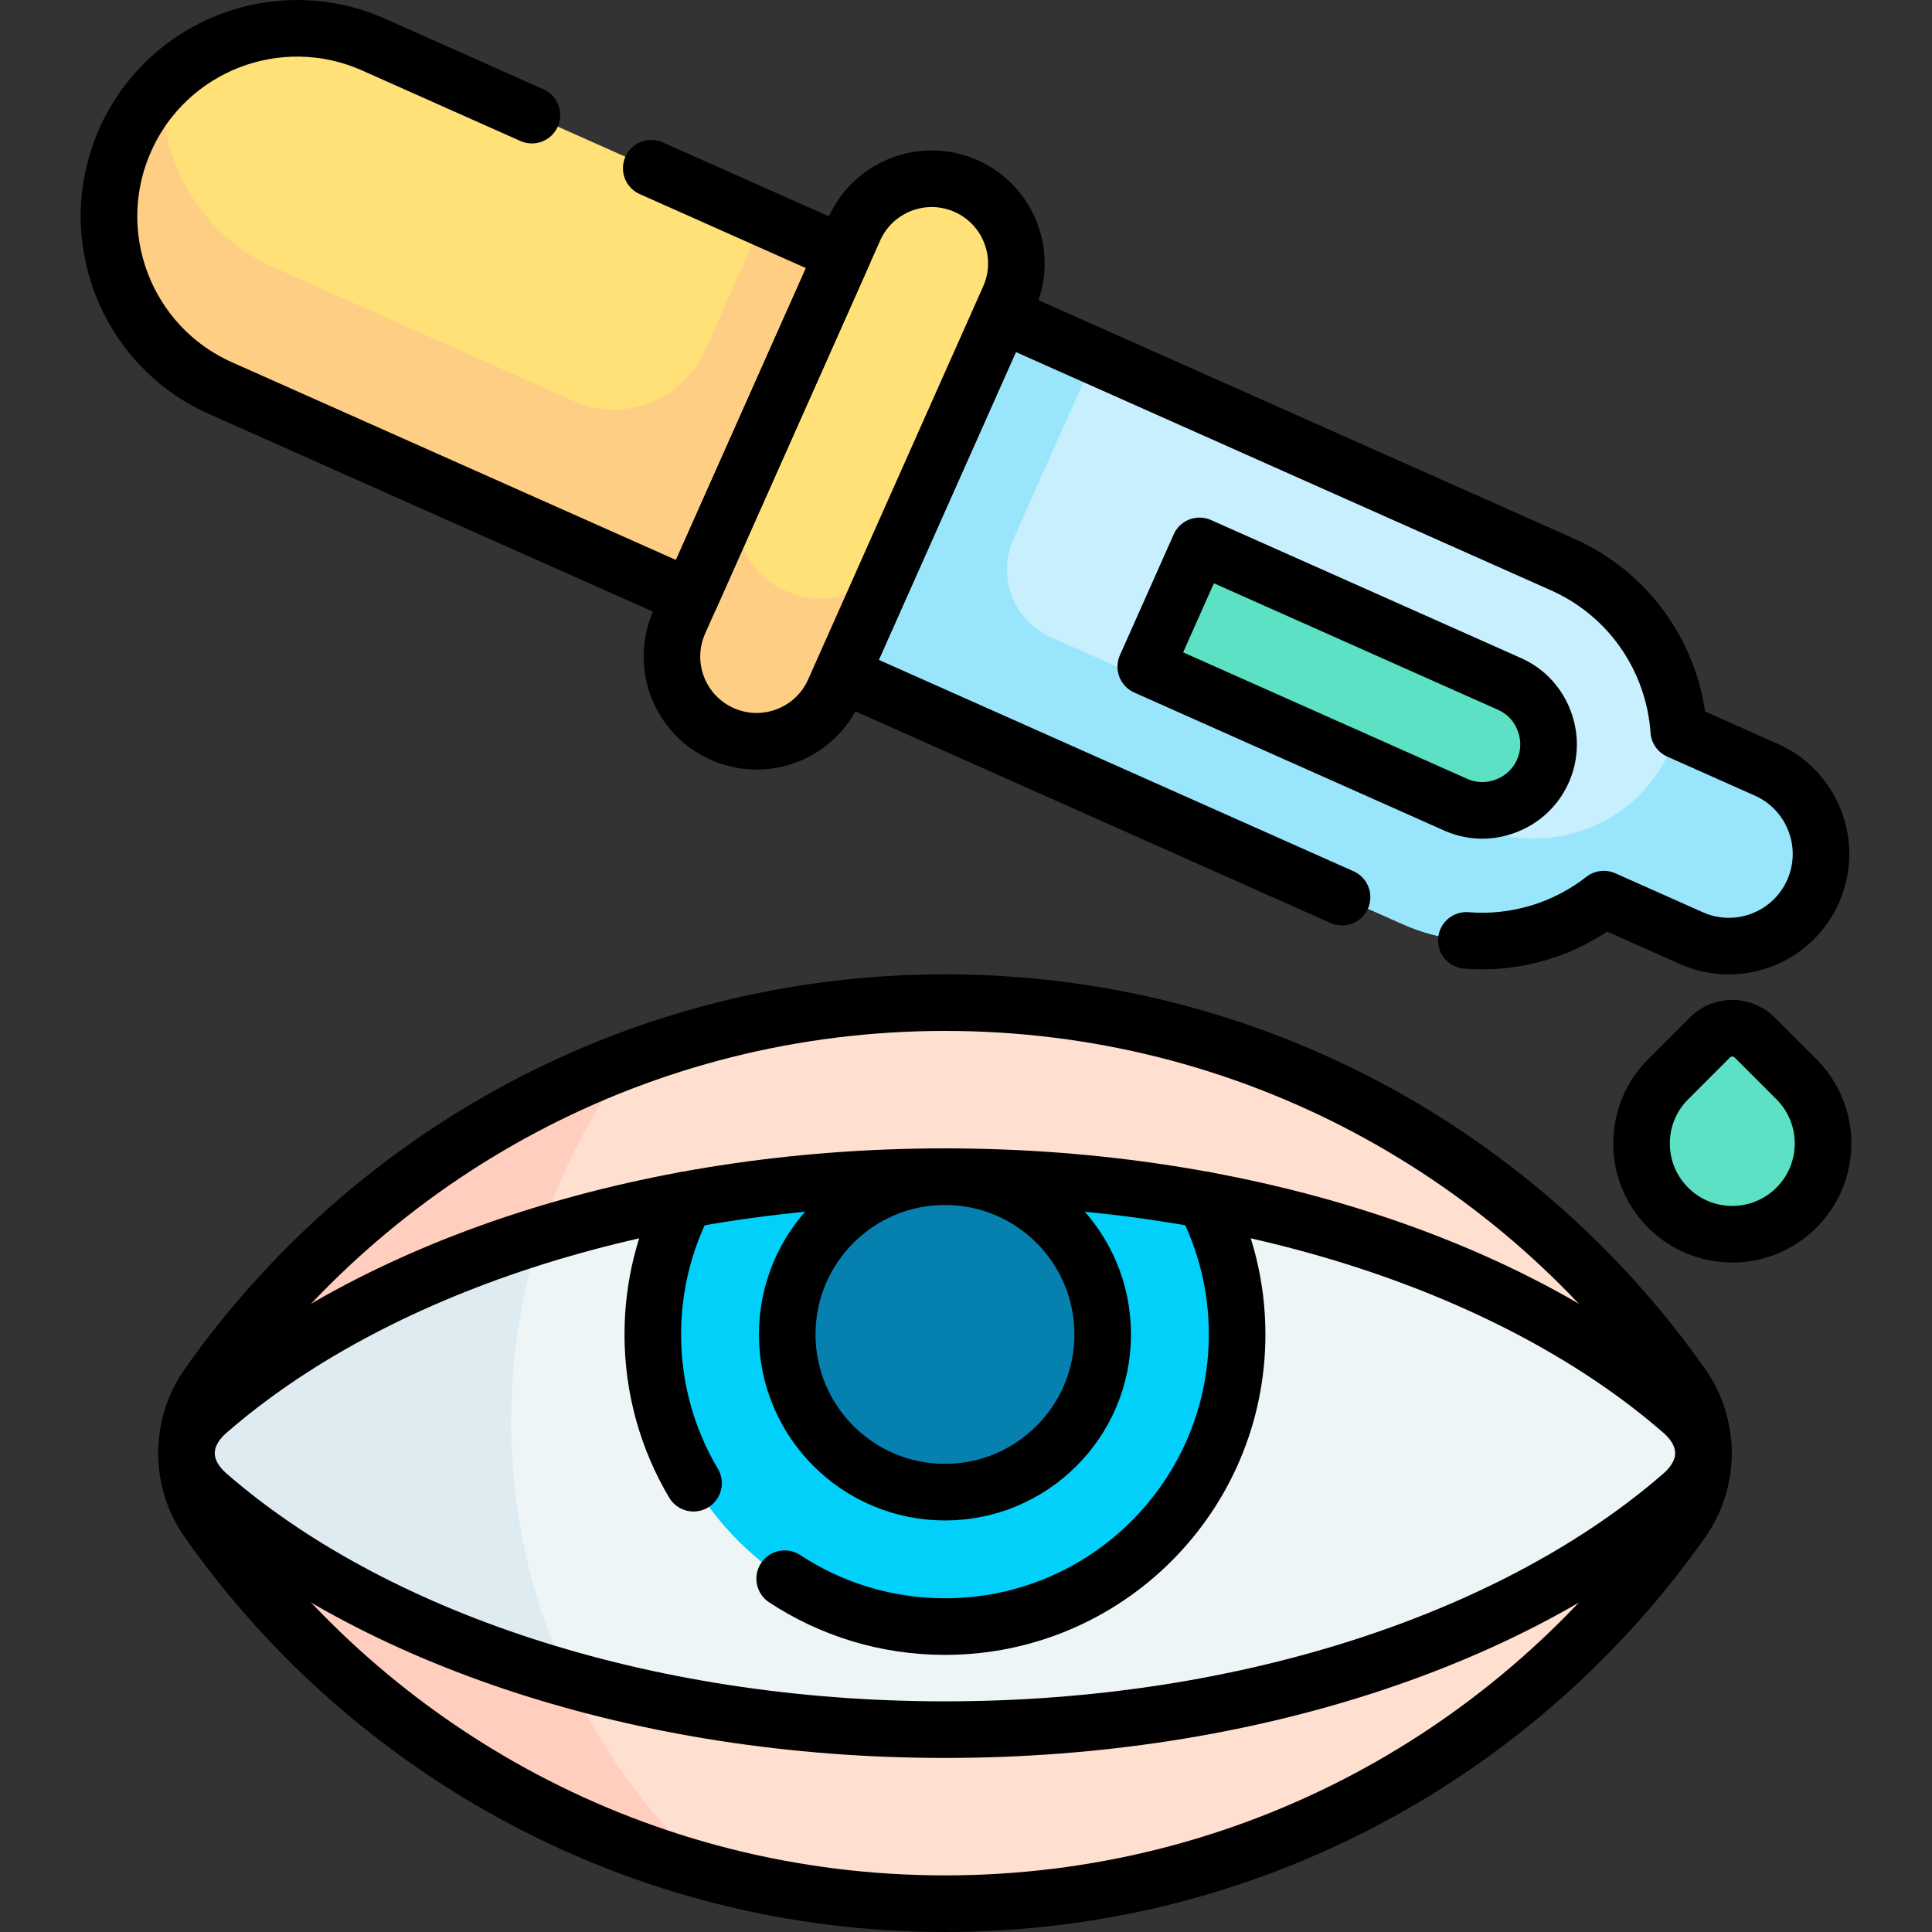 <?xml version="1.0" encoding="UTF-8"?>
<svg xmlns="http://www.w3.org/2000/svg" xmlns:xlink="http://www.w3.org/1999/xlink" version="1.1" width="512" height="512" x="0" y="0" viewBox="0 0 511.999 511.999" style="enable-background:new 0 0 512 512" xml:space="preserve">
  <rect x="0" y="0" width="511.999" height="511.999" fill="#333333" stroke="none"/>
  <g>
    <path d="M445.726 403.136c-43.224 61.316-114.588 101.36-195.299 101.36-21.391 0-42.121-2.808-61.837-8.083-54.717-14.632-101.691-48.208-133.462-93.277-7.612-10.791-7.612-25.283 0-36.073 27.549-39.072 66.531-69.519 112.081-86.458 25.914-9.638 53.945-14.903 83.218-14.903 80.711 0 152.076 40.055 195.299 101.36 7.601 10.791 7.601 25.283 0 36.074z" style="" fill="#FFDFCF" data-original="#ffdfcf"></path>
    <path d="M188.589 496.413c-54.717-14.632-101.691-48.208-133.462-93.277-7.612-10.791-7.612-25.283 0-36.073 27.549-39.072 66.531-69.519 112.081-86.458-19.937 26.847-31.731 60.102-31.731 96.125 0 47.466 20.489 90.148 53.112 119.683z" style="" fill="#FFCEBF" data-original="#ffcebf"></path>
    <path d="M250.425 265.703c-80.716 0-152.075 40.05-195.298 101.36-7.609 10.792-7.609 25.284 0 36.076 43.223 61.31 114.581 101.36 195.298 101.36s152.075-40.05 195.298-101.36c7.608-10.792 7.608-25.284 0-36.076-43.223-61.31-114.582-101.36-195.298-101.36z" style="stroke-linecap: round; stroke-linejoin: round; stroke-miterlimit: 10;" fill="none" stroke="#000000" stroke-width="15px" stroke-linecap="round" stroke-linejoin="round" stroke-miterlimit="10" data-original="#000000"></path>
    <path d="M445.726 396.166c-43.224 37.628-114.588 62.208-195.299 62.208-35.662 0-69.479-4.794-99.856-13.388-38.41-10.871-71.314-27.81-95.443-48.82-7.612-6.619-7.612-15.514 0-22.133 22.565-19.646 52.791-35.732 88.022-46.614 12.265-3.791 25.142-6.96 38.521-9.417 21.772-4.012 44.848-6.168 68.757-6.168 23.899 0 46.985 2.156 68.757 6.168 51.758 9.527 96.115 29.545 126.542 56.031 7.6 6.618 7.6 15.514-.001 22.133z" style="" fill="#EEF5F6" data-original="#eef5f6"></path>
    <path d="M150.57 444.986c-38.41-10.871-71.314-27.81-95.443-48.82-7.612-6.619-7.612-15.514 0-22.133 22.565-19.646 52.791-35.732 88.022-46.614-4.984 15.545-7.672 32.112-7.672 49.311 0 24.39 5.415 47.516 15.093 68.256z" style="" fill="#DEECF1" data-original="#deecf1"></path>
    <path d="M327.848 353.634c0 42.763-34.659 77.422-77.422 77.422-42.762 0-77.422-34.659-77.422-77.422 0-12.847 3.129-24.961 8.665-35.632 21.772-4.012 44.848-6.168 68.757-6.168 23.899 0 46.985 2.156 68.757 6.168 5.536 10.67 8.665 22.785 8.665 35.632z" style="" fill="#01D0FB" data-original="#01d0fb"></path>
    <path d="M183.79 393.059c-6.86-11.55-10.79-25.03-10.79-39.43 0-12.84 3.13-24.96 8.67-35.63M319.18 317.999c5.54 10.67 8.67 22.79 8.67 35.63 0 42.77-34.66 77.43-77.42 77.43-15.69 0-30.29-4.66-42.48-12.69" style="stroke-linecap: round; stroke-linejoin: round; stroke-miterlimit: 10;" fill="none" stroke="#000000" stroke-width="15px" stroke-linecap="round" stroke-linejoin="round" stroke-miterlimit="10" data-original="#000000"></path>
    <path d="M250.425 311.831c-80.716 0-152.075 24.577-195.298 62.201-7.609 6.623-7.609 15.516 0 22.139 43.223 37.624 114.581 62.201 195.298 62.201s152.075-24.577 195.298-62.201c7.608-6.623 7.608-15.516 0-22.139-43.223-37.624-114.582-62.201-195.298-62.201z" style="stroke-linecap: round; stroke-linejoin: round; stroke-miterlimit: 10;" fill="none" stroke="#000000" stroke-width="15px" stroke-linecap="round" stroke-linejoin="round" stroke-miterlimit="10" data-original="#000000"></path>
    <circle cx="250.425" cy="353.632" r="41.802" style="" fill="#0681AF" data-original="#0681af"></circle>
    <circle cx="250.425" cy="353.632" r="41.802" style="stroke-linecap: round; stroke-linejoin: round; stroke-miterlimit: 10;" fill="none" stroke="#000000" stroke-width="15px" stroke-linecap="round" stroke-linejoin="round" stroke-miterlimit="10" data-original="#000000"></circle>
    <path d="m98.993 11.821 124.488 55.433-.049 77.095-40.496 13.958-124.489-55.433C33.311 91.681 22.009 62.215 33.202 37.079 44.399 11.934 73.856.628 98.993 11.821z" style="" fill="#FFE177" data-original="#ffe177"></path>
    <path d="M202.408 57.871 186.82 92.878c-5.926 13.308-21.519 19.293-34.827 13.367L72.677 70.926c-19.512-8.688-30.689-28.392-29.471-48.532a49.667 49.667 0 0 0-9.988 14.656c-11.176 25.049.971 55.017 26.028 66.174l102.618 45.695-.002.004 21.072 9.383 6.08-2.096 34.416-11.856.01-16.152.039-60.949-21.071-9.382z" style="" fill="#FECE85" data-original="#fece85"></path>
    <path d="m265.418 83.399 148.656 66.195c18.243 8.123 29.523 25.441 30.817 44.074l23.209 10.335a24.33 24.33 0 0 1 12.864 13.562 24.303 24.303 0 0 1-.482 18.676c-5.489 12.327-19.922 17.867-32.249 12.377l-23.209-10.335c-14.714 11.505-35.132 14.708-53.374 6.584l-148.656-66.195.433-34.316.005-.011.277-22.444 41.709-38.502z" style="" fill="#C8EFFE" data-original="#c8effe"></path>
    <path d="m278.552 168.892 112.053 49.896c19.865 8.846 43.14-.087 51.986-19.952l2.301-5.167 23.209 10.335a24.33 24.33 0 0 1 12.864 13.562 24.307 24.307 0 0 1-.648 19.041c-5.658 12.176-20.325 17.248-32.591 11.787l-22.702-10.109c-14.714 11.505-35.132 14.708-53.374 6.584l-148.656-66.195.433-34.316.005-.011.277-22.444 41.709-38.504 24.739 11.016-21.585 48.474c-4.425 9.936.043 21.578 9.98 26.003z" style="" fill="#99E6FC" data-original="#99e6fc"></path>
    <path d="M388.6 249.219c13.14 1.07 26.16-2.92 36.42-10.94l23.22 10.34c12.32 5.48 26.75-.06 32.24-12.38 1.43-3.23 2.11-6.6 2.11-9.91 0-9.35-5.4-18.28-14.49-22.33l-23.21-10.34c-1.29-18.62-12.57-35.94-30.82-44.07l-148.65-66.19-42.43 95.27 132.67 59.08" style="stroke-linecap: round; stroke-linejoin: round; stroke-miterlimit: 10;" fill="none" stroke="#000000" stroke-width="15px" stroke-linecap="round" stroke-linejoin="round" stroke-miterlimit="10" data-original="#000000"></path>
    <path d="M403.689 211.001c-4.028 3.15-10.86 5.39-17.954 2.231l-82.091-36.554 14.252-32.007 82.091 36.554c7.094 3.159 10 9.735 10.354 14.835a17.432 17.432 0 0 1-6.652 14.941z" style="" fill="#5DE1C4" data-original="#5de1c4"></path>
    <path d="M403.689 211.001c-4.028 3.15-10.86 5.39-17.954 2.231l-82.091-36.554 14.252-32.007 82.091 36.554c7.094 3.159 10 9.735 10.354 14.835h0a17.432 17.432 0 0 1-6.652 14.941h0z" style="stroke-linecap: round; stroke-linejoin: round; stroke-miterlimit: 10;" fill="none" stroke="#000000" stroke-width="15px" stroke-linecap="round" stroke-linejoin="round" stroke-miterlimit="10" data-original="#000000"></path>
    <path d="m226.403 60.688-46.39 104.18c-5.042 11.322.05 24.587 11.372 29.629 11.322 5.042 24.587-.05 29.629-11.372l46.39-104.18c5.042-11.322-.05-24.587-11.372-29.629-11.323-5.041-24.588.05-29.629 11.372z" style="" fill="#FFE177" data-original="#ffe177"></path>
    <path d="M225.417 157.085c5.354-2.064 9.935-6.165 12.452-11.817l-16.857 37.857c-2.517 5.652-7.098 9.753-12.452 11.817-5.365 2.059-11.513 2.076-17.176-.446-11.325-5.043-16.41-18.313-11.371-29.628l16.857-37.857c-5.038 11.315.046 24.585 11.371 29.628 5.663 2.522 11.811 2.505 17.176.446z" style="" fill="#FECE85" data-original="#fece85"></path>
    <path d="m226.403 60.688-46.39 104.18c-5.042 11.322.05 24.587 11.372 29.629h0c11.322 5.042 24.587-.05 29.629-11.372l46.39-104.18c5.042-11.322-.05-24.587-11.372-29.629h0c-11.323-5.041-24.588.05-29.629 11.372z" style="stroke-linecap: round; stroke-linejoin: round; stroke-miterlimit: 10;" fill="none" stroke="#000000" stroke-width="15px" stroke-linecap="round" stroke-linejoin="round" stroke-miterlimit="10" data-original="#000000"></path>
    <path d="m172.59 44.589 50.89 22.66-40.54 91.05-124.49-55.43C33.31 91.679 22 62.219 33.2 37.079 44.39 11.929 73.85.629 99 11.819l41.96 18.69" style="stroke-linecap: round; stroke-linejoin: round; stroke-miterlimit: 10;" fill="none" stroke="#000000" stroke-width="15px" stroke-linecap="round" stroke-linejoin="round" stroke-miterlimit="10" data-original="#000000"></path>
    <path d="M442.071 320.036c-9.391-9.391-9.391-24.617 0-34.009l11.083-11.083a8.375 8.375 0 0 1 11.843 0l11.083 11.083c9.391 9.391 9.391 24.617 0 34.009-9.392 9.391-24.618 9.391-34.009 0z" style="" fill="#5DE1C4" data-original="#5de1c4"></path>
    <path d="M442.071 320.036h0c-9.391-9.391-9.391-24.617 0-34.009l11.083-11.083a8.375 8.375 0 0 1 11.843 0l11.083 11.083c9.391 9.391 9.391 24.617 0 34.009h0c-9.392 9.391-24.618 9.391-34.009 0z" style="stroke-linecap: round; stroke-linejoin: round; stroke-miterlimit: 10;" fill="none" stroke="#000000" stroke-width="15px" stroke-linecap="round" stroke-linejoin="round" stroke-miterlimit="10" data-original="#000000"></path>
  </g>
</svg>
